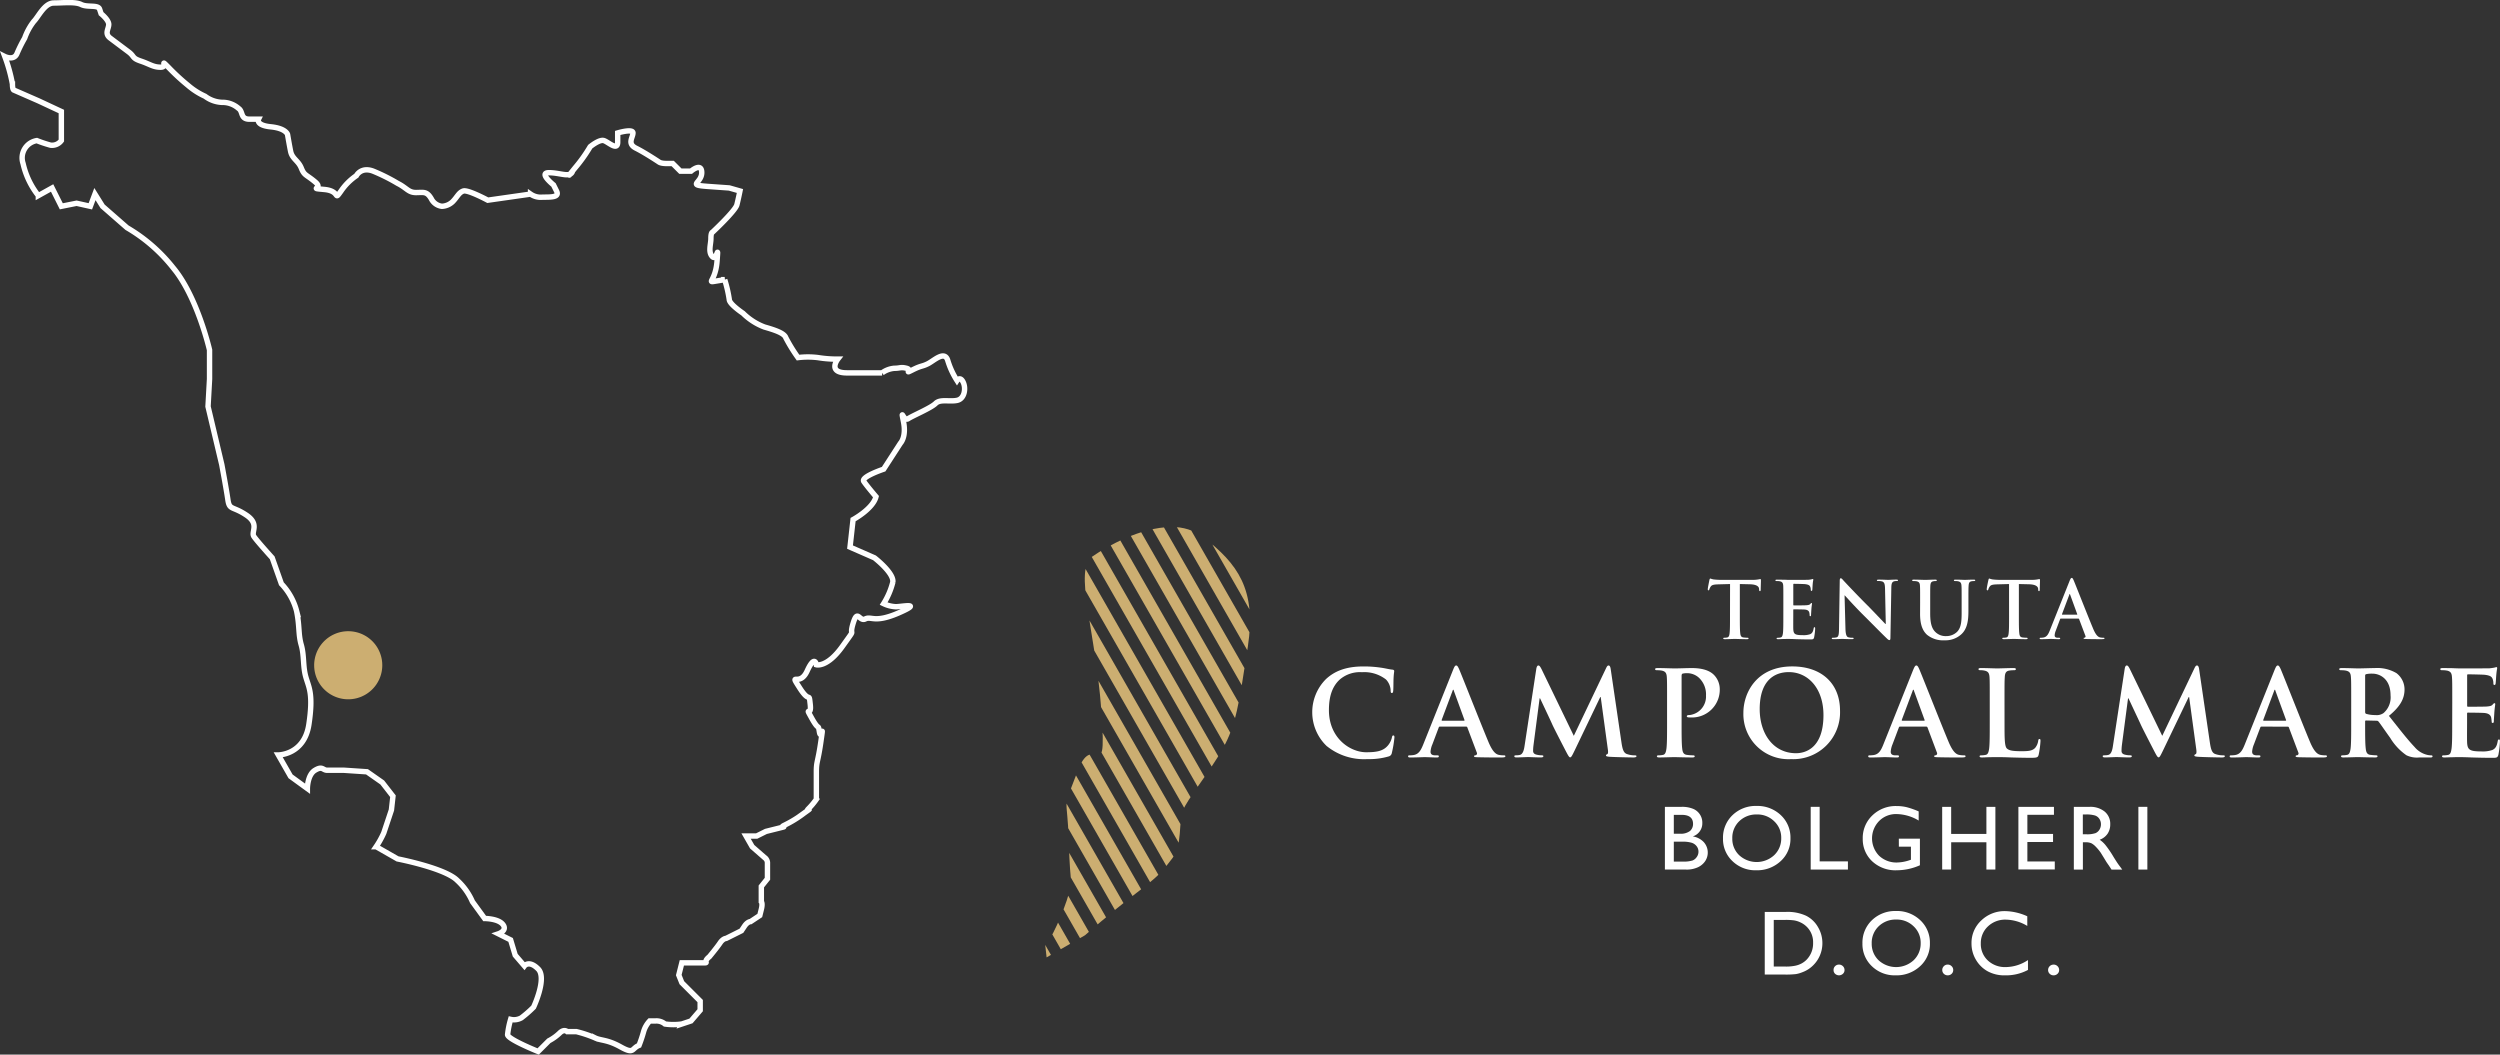 <svg xmlns="http://www.w3.org/2000/svg" xmlns:xlink="http://www.w3.org/1999/xlink" width="462.435" height="195.072" viewBox="0 0 462.435 195.072">
  <rect x="0" y="0" width="462.435" height="195.072" fill="#333333" stroke="none"/>
  <defs>
    <clipPath id="clip-path">
      <path id="Tracciato_3603" data-name="Tracciato 3603" d="M191.362,719.273c-3.556,2.468.547,13.414,1.637,28.466.635,8.679.084,8.441-1.074,8.208-.851-.172-2.03-.347-3.3,3.014-3.018,7.937-1.919,3.832-1.642,13.137s.824,6.566,0,9.578-3.561,9.309-4.38,9.309l.273,2.461,7.111-4.1s4.654-4.105,9.311-7.666,4.921-4.1,6.835-6.566,1.1-6.571,1.919-8.754,4.933-7.119,7.394-11.5,3.012-8.21,4.652-18.879-1.919-15.331-8.21-20.258a9.433,9.433,0,0,0-5.953-1.879c-5.679,0-12,3.653-14.572,5.435" transform="translate(-182.601 -713.838)" fill="none"/>
    </clipPath>
  </defs>
  <g id="Raggruppa_5315" data-name="Raggruppa 5315" transform="translate(-239.111 -420.515)">
    <g id="Raggruppa_5311" data-name="Raggruppa 5311" transform="translate(-1823 -4659)">
      <g id="Raggruppa_4592" data-name="Raggruppa 4592" transform="translate(2063 5080)">
        <path id="Tracciato_2147" data-name="Tracciato 2147" d="M-965.834,921.892v-5.371l-4.241-1.979-4.524-1.978s-.282,0-.282-1.131a30.047,30.047,0,0,0-1.413-5.089s1.7.848,2.262-.566a26.415,26.415,0,0,1,1.412-2.827,11,11,0,0,1,1.7-3.11c.848-.847,1.979-3.392,3.676-3.392s3.957-.283,5.088.282,3.109,0,3.392.848l.282.849s1.414,1.13,1.414,1.978-.848,1.7.282,2.544l3.393,2.544c1.131.848.565,1.131,2.262,1.7s2.262,1.131,3.674,1.131-.284-1.7,1.414,0a39.95,39.95,0,0,0,3.675,3.392,12.953,12.953,0,0,0,3.109,1.979,5.618,5.618,0,0,0,3.11,1.131,4.519,4.519,0,0,1,3.109,1.131c.849.565.283,1.979,1.98,1.979h1.694s-.565,1.13,2.263,1.413,3.109,1.413,3.109,1.413.283,1.7.565,3.11,1.414,1.7,1.979,3.109.848,1.131,2.544,2.545-1.413,1.13,1.7,1.412,1.7,2.262,3.112.284a10.748,10.748,0,0,1,2.825-2.827s.849-1.7,3.11-.848a33.544,33.544,0,0,1,4.523,2.261c1.7.848,1.979,1.7,3.393,1.7s1.979-.283,2.827,1.131a2.535,2.535,0,0,0,1.979,1.413,3.056,3.056,0,0,0,1.978-.848c.848-.848,1.131-1.7,1.98-1.979s4.523,1.7,4.523,1.7l7.915-1.131a3.3,3.3,0,0,0,2.261.566c1.7,0,3.11,0,2.544-1.131l-.564-1.13s-2.828-2.262-.848-2.262,3.675.848,4.241,0-1.7,1.979.564-.848a27.787,27.787,0,0,0,2.828-3.958s1.7-1.413,2.544-1.131,2.544,1.979,2.544.283v-1.7s2.826-.849,2.826,0-1.13,1.979.565,2.826,4.242,2.545,4.242,2.545.282.282,1.413.282h1.131l1.413,1.414h1.98s1.977-1.7,1.977.282-2.825,2.262,1.132,2.545l3.958.282,1.978.565s-.283,1.414-.565,2.545-4.524,5.088-4.524,5.088-.283,0-.283,1.13-.565,2.546.283,3.393,1.13-2.827.848.848-1.979,3.959-.282,3.675l1.7-.282a24.21,24.21,0,0,1,.849,3.675c0,.848,2.542,2.545,2.542,2.545a11.324,11.324,0,0,0,3.96,2.543c1.978.565,3.673,1.131,3.956,1.979a29.81,29.81,0,0,0,2.261,3.675,15.134,15.134,0,0,1,3.676,0,21.935,21.935,0,0,0,3.674.283s-1.978,2.544,1.7,2.544h6.5a4.457,4.457,0,0,1,2.261-.849c1.132,0,1.132-.281,2.262,0s-.565,1.132,1.131.284,1.7-.565,2.827-1.131,3.11-2.544,3.675-.565a14.92,14.92,0,0,0,1.7,3.675s.565-.848,1.13.283.283,3.109-1.13,3.392-3.111-.283-3.959.566-4.241,2.261-5.089,2.827-1.413-2.262-.849.565-.565,3.958-.565,3.958l-3.109,4.806s-4.24,1.413-3.675,2.262,2.26,2.827,2.26,2.827c-.564,2.262-4.24,4.241-4.24,4.241l-.565,5.088,4.521,1.979s3.675,2.827,3.392,4.523a13.884,13.884,0,0,1-1.694,3.958,5.843,5.843,0,0,0,2.261.565c1.13,0,5.089-.848.565,1.131s-5.088.566-6.219,1.13-1.414-1.979-2.262.848.848.283-1.979,4.241-4.806,3.392-4.806,3.392-.284-1.979-1.7,1.131-3.393,0-1.413,3.11,1.7.565,1.978,3.109-1.13,0,.283,2.545,1.131.848,1.414,2.544.848-2.262.282,1.7-.848,3.675-.848,5.654v5.089a12.452,12.452,0,0,1-1.413,1.7c-.848.848,1.13-.566-.848.848a21.465,21.465,0,0,1-3.675,2.262c-1.131.565,1.132,0-1.131.565l-2.262.565-1.7.849h-1.977l1.13,1.978,2.263,1.978a1.226,1.226,0,0,1,.565,1.131v2.826l-1.132,1.414v2.827s.284.283,0,1.413l-.281,1.132-1.7,1.129s-.566,0-1.131.85l-.566.847-2.827,1.414s-.565,0-1.131.848-1.978,2.545-1.978,2.545c-1.416,1.132.282,1.132-1.416,1.132h-3.673l-.567,2.259.567,1.414,3.392,3.393v1.7l-1.7,1.978s-.849.285-1.7.567a11.012,11.012,0,0,1-3.111,0,2.469,2.469,0,0,0-1.7-.567H-857a4.824,4.824,0,0,0-1.132,1.982,24.072,24.072,0,0,1-.848,2.542c-1.413.566-.848,1.7-3.393.282s-3.675-1.131-4.8-1.7a22.224,22.224,0,0,0-3.393-1.128h-1.7s-.565-.568-1.413.279a8.7,8.7,0,0,1-1.979,1.413l-1.98,1.979s-5.654-2.261-5.654-3.109a15.946,15.946,0,0,1,.566-2.828,2.777,2.777,0,0,0,1.979-.281,21.273,21.273,0,0,0,2.261-1.979s2.544-5.372.848-7.069-2.544-.564-2.544-.564l-1.7-1.98-.848-2.826-2.261-1.131s1.7-.564.848-1.7-3.392-1.131-3.392-1.131l-2.261-3.11a11.632,11.632,0,0,0-2.828-3.957c-2.261-2.262-11.025-3.958-11.025-3.958l-3.957-2.261a16.3,16.3,0,0,0,1.413-2.545c.283-.848,1.414-4.24,1.414-4.24l.282-2.544-1.978-2.544-2.826-1.979-4.242-.283h-3.109c-.848,0-.848-.849-2.262,0s-1.413,3.392-1.413,3.392l-3.11-2.262-2.262-3.957s4.808,0,5.655-5.655,0-6.784-.566-8.763-.281-3.958-.848-5.937-.282-3.392-.848-6.219a11.45,11.45,0,0,0-2.826-5.089l-1.7-4.806s-2.826-3.109-3.392-3.958,1.13-2.262-1.415-3.958-3.108-.849-3.391-2.827-1.13-6.5-1.13-6.5l-2.544-10.742.282-5.088v-5.372s-2.262-9.895-6.785-15.266a30.381,30.381,0,0,0-8.481-7.351l-4.524-3.957-1.412-2.262-.849,2.262-2.544-.566-2.826.566-1.7-3.393-2.544,1.414a14.8,14.8,0,0,1-2.828-5.937,3.241,3.241,0,0,1,2.544-4.24,23.918,23.918,0,0,0,2.544.849A2.125,2.125,0,0,0-965.834,921.892Z" transform="translate(976.294 -896.379)" fill="none" stroke="#fff" stroke-width="1"/>
        <path id="Tracciato_2148" data-name="Tracciato 2148" d="M-833.89,1166.408a6.3,6.3,0,0,1-6.3,6.3,6.3,6.3,0,0,1-6.3-6.3,6.3,6.3,0,0,1,6.3-6.293,6.288,6.288,0,0,1,6.3,6.293" transform="translate(903.713 -1043.841)" fill="#ccae71"/>
      </g>
    </g>
    <g id="Raggruppa_5314" data-name="Raggruppa 5314">
      <g id="Raggruppa_5313" data-name="Raggruppa 5313" transform="translate(-861 -1297.177)">
        <g id="Raggruppa_5136" data-name="Raggruppa 5136" transform="translate(1342.843 1824.588)">
          <g id="Raggruppa_5134" data-name="Raggruppa 5134" transform="translate(73.158)">
            <path id="Tracciato_3655" data-name="Tracciato 3655" d="M214.7,692.425l-2.172.058c-.844.028-1.2.1-1.414.423a1.847,1.847,0,0,0-.246.507c-.035.118-.077.174-.16.174-.1,0-.128-.067-.128-.23,0-.233.279-1.558.3-1.679.047-.186.093-.274.184-.274a3.1,3.1,0,0,0,.623.172,14.407,14.407,0,0,0,1.458.079H218.9a6.326,6.326,0,0,0,1-.079c.219-.04.337-.07.391-.07.107,0,.119.091.119.307,0,.3-.042,1.312-.042,1.691-.016.142-.04.23-.13.23-.119,0-.149-.072-.16-.291l-.016-.158c-.026-.379-.421-.788-1.716-.816l-1.837-.044v5.968c0,1.344,0,2.493.074,3.119.042.407.133.73.57.791a6.6,6.6,0,0,0,.74.056c.163,0,.23.042.23.116,0,.1-.114.149-.272.149-.965,0-1.877-.047-2.286-.047-.337,0-1.256.047-1.837.047-.191,0-.288-.047-.288-.149,0-.074.051-.116.228-.116a2.622,2.622,0,0,0,.523-.056c.293-.06.384-.384.426-.8.074-.612.074-1.761.074-3.1Z" transform="translate(-210.575 -691.288)" fill="#fff"/>
            <path id="Tracciato_3656" data-name="Tracciato 3656" d="M217.424,695.782c0-2.214,0-2.623-.021-3.086-.035-.493-.154-.728-.633-.833a3.146,3.146,0,0,0-.567-.042c-.156,0-.247-.03-.247-.133s.1-.13.316-.13c.4,0,.819.016,1.186.016s.714.03.909.03c.474,0,3.37,0,3.642-.016s.509-.06.63-.088a1.369,1.369,0,0,1,.233-.058c.074,0,.091.058.091.133,0,.1-.072.277-.121.944-.014.146-.042.791-.065.965-.016.067-.049.158-.151.158s-.128-.074-.128-.2a1.647,1.647,0,0,0-.088-.528c-.107-.26-.247-.437-.979-.523-.247-.03-1.775-.058-2.061-.058-.079,0-.107.047-.107.144v3.689c0,.1.014.161.107.161.316,0,1.986,0,2.316-.033.358-.026.574-.07.707-.216.1-.119.16-.191.233-.191s.1.03.1.116-.06.323-.119,1.063c-.012.293-.056.877-.056.981s0,.272-.135.272a.114.114,0,0,1-.128-.13,2.7,2.7,0,0,0-.058-.523c-.07-.293-.274-.514-.812-.572-.281-.028-1.721-.042-2.072-.042-.072,0-.086.058-.086.146v1.149c0,.5-.012,1.835,0,2.258.028,1.007.258,1.223,1.749,1.223a3.7,3.7,0,0,0,1.37-.175c.379-.172.547-.479.651-1.079.035-.16.06-.216.165-.216s.114.116.114.26a10.519,10.519,0,0,1-.193,1.619c-.1.379-.228.379-.786.379-1.091,0-1.891-.028-2.516-.042-.63-.033-1.084-.044-1.519-.044-.153,0-.477,0-.833.012-.33,0-.707.033-1,.033-.193,0-.288-.044-.288-.147,0-.074.053-.116.228-.116a2.365,2.365,0,0,0,.523-.058c.291-.06.363-.381.426-.8.07-.612.07-1.758.07-3.1Z" transform="translate(-203.441 -691.237)" fill="#fff"/>
            <path id="Tracciato_3657" data-name="Tracciato 3657" d="M222.965,700.667c.026,1.135.214,1.519.5,1.616a2.342,2.342,0,0,0,.765.1c.16,0,.251.026.251.116,0,.114-.142.144-.344.144-.944,0-1.528-.042-1.8-.042-.133,0-.819.042-1.577.042-.188,0-.323-.014-.323-.144,0-.091.088-.116.235-.116a2.563,2.563,0,0,0,.654-.074c.381-.119.444-.54.451-1.807l.13-8.621c0-.3.044-.5.191-.5.165,0,.3.191.54.456.174.191,2.389,2.563,4.514,4.675.988.993,2.956,3.089,3.2,3.321h.074l-.14-6.54c-.021-.888-.146-1.163-.5-1.312a2.369,2.369,0,0,0-.774-.088c-.167,0-.23-.042-.23-.13,0-.116.16-.13.374-.13.765,0,1.463.047,1.763.047.16,0,.723-.047,1.433-.047.188,0,.333.014.333.13,0,.088-.088.13-.26.13a1.579,1.579,0,0,0-.44.044c-.409.116-.528.423-.537,1.239l-.163,9.191c0,.321-.051.451-.188.451-.158,0-.335-.16-.493-.319-.921-.875-2.782-2.782-4.3-4.286-1.586-1.57-3.212-3.393-3.47-3.668H222.8Z" transform="translate(-197.494 -691.313)" fill="#fff"/>
            <path id="Tracciato_3658" data-name="Tracciato 3658" d="M228.3,695.715c0-2.214,0-2.623-.028-3.086-.026-.493-.147-.728-.628-.833a3.155,3.155,0,0,0-.572-.042c-.153,0-.24-.03-.24-.133s.1-.13.316-.13c.772,0,1.691.047,2.128.047.351,0,1.272-.047,1.793-.047.219,0,.316.03.316.13s-.084.133-.23.133a2.143,2.143,0,0,0-.414.042c-.4.077-.519.321-.551.833-.026.463-.026.872-.026,3.086v2.04c0,2.114.423,3,1.137,3.582a2.681,2.681,0,0,0,1.819.6,2.853,2.853,0,0,0,2.014-.786c.8-.8.847-2.112.847-3.612v-1.823c0-2.214,0-2.623-.03-3.086-.03-.493-.151-.728-.628-.833a2.944,2.944,0,0,0-.521-.042c-.16,0-.251-.03-.251-.133s.1-.13.307-.13c.74,0,1.661.047,1.674.047.174,0,1.091-.047,1.663-.047.2,0,.3.03.3.13s-.088.133-.267.133a2.285,2.285,0,0,0-.419.042c-.4.077-.507.321-.54.833-.035.463-.035.872-.035,3.086v1.561c0,1.614-.154,3.335-1.379,4.384a4.348,4.348,0,0,1-3.023,1.054,4.707,4.707,0,0,1-3.24-1.009c-.742-.67-1.3-1.747-1.3-3.861Z" transform="translate(-189.018 -691.171)" fill="#fff"/>
            <path id="Tracciato_3659" data-name="Tracciato 3659" d="M236.892,692.425l-2.17.058c-.854.028-1.2.1-1.414.423a1.507,1.507,0,0,0-.246.507c-.03.118-.072.174-.165.174s-.135-.067-.135-.23c0-.233.279-1.558.314-1.679.042-.186.084-.274.174-.274a3.171,3.171,0,0,0,.619.172,14.576,14.576,0,0,0,1.463.079H241.1a6.214,6.214,0,0,0,1-.079c.216-.04.337-.07.4-.07.1,0,.116.091.116.307,0,.3-.042,1.312-.042,1.691-.014.142-.047.23-.133.23-.121,0-.144-.072-.16-.291l-.009-.158c-.035-.379-.421-.788-1.721-.816l-1.842-.044v5.968c0,1.344,0,2.493.077,3.119.042.407.128.73.572.791a6.913,6.913,0,0,0,.737.056c.163,0,.24.042.24.116,0,.1-.119.149-.279.149-.963,0-1.884-.047-2.293-.047-.33,0-1.249.047-1.835.047-.181,0-.293-.047-.293-.149,0-.074.07-.116.24-.116a2.674,2.674,0,0,0,.528-.056c.291-.06.374-.384.419-.8.074-.612.074-1.761.074-3.1Z" transform="translate(-181.161 -691.288)" fill="#fff"/>
            <path id="Tracciato_3660" data-name="Tracciato 3660" d="M240.883,698.885c-.072,0-.1.03-.133.119l-.786,2.084a2.72,2.72,0,0,0-.216.884c0,.263.128.456.579.456h.216c.177,0,.226.026.226.114,0,.116-.091.149-.244.149-.477,0-1.1-.047-1.554-.047-.158,0-.961.047-1.714.047-.191,0-.284-.033-.284-.149,0-.089.065-.114.181-.114a3.835,3.835,0,0,0,.447-.032c.674-.089.951-.582,1.244-1.307l3.651-9.15c.172-.423.265-.584.409-.584s.216.135.367.465c.344.8,2.675,6.747,3.607,8.958.553,1.312.981,1.516,1.281,1.589a3.219,3.219,0,0,0,.614.06c.121,0,.191.014.191.114,0,.116-.137.149-.675.149-.521,0-1.579,0-2.756-.033-.253-.014-.433-.014-.433-.116s.06-.114.207-.13a.24.24,0,0,0,.133-.332l-1.17-3.093a.14.14,0,0,0-.14-.1Zm2.97-.726c.074,0,.086-.044.074-.086l-1.309-3.6c-.016-.06-.033-.133-.077-.133s-.072.072-.084.133l-1.349,3.581c-.009.06,0,.1.072.1Z" transform="translate(-175.579 -691.354)" fill="#fff"/>
          </g>
          <g id="Raggruppa_5135" data-name="Raggruppa 5135" transform="translate(0 16.203)">
            <path id="Tracciato_3661" data-name="Tracciato 3661" d="M181.828,713.16a8.663,8.663,0,0,1-.153-12.44c1.577-1.449,3.654-2.323,6.914-2.323a21.462,21.462,0,0,1,3.168.219c.835.107,1.533.309,2.191.372.24.021.328.133.328.263,0,.179-.067.437-.109,1.2-.042.721-.021,1.928-.065,2.363-.023.326-.07.5-.267.5-.172,0-.214-.177-.214-.482a3.146,3.146,0,0,0-.854-2.014,6.532,6.532,0,0,0-4.44-1.354,5.726,5.726,0,0,0-4.116,1.354c-1.593,1.467-2.007,3.544-2.007,5.668,0,5.2,3.954,7.784,6.891,7.784,1.944,0,3.128-.216,4-1.226a3.56,3.56,0,0,0,.744-1.442c.07-.349.114-.437.291-.437.151,0,.193.151.193.328a20.208,20.208,0,0,1-.484,2.91.774.774,0,0,1-.568.635,12.751,12.751,0,0,1-3.937.5,10.95,10.95,0,0,1-7.5-2.384" transform="translate(-179.119 -698.222)" fill="#fff"/>
            <path id="Tracciato_3662" data-name="Tracciato 3662" d="M192.605,709.629c-.107,0-.156.047-.2.174l-1.177,3.123a4.129,4.129,0,0,0-.335,1.34c0,.393.2.674.884.674h.321c.258,0,.33.046.33.177,0,.174-.128.219-.372.219-.7,0-1.64-.063-2.319-.063-.237,0-1.444.063-2.584.063-.279,0-.412-.044-.412-.219,0-.13.093-.177.263-.177a5.2,5.2,0,0,0,.677-.044c1.007-.128,1.421-.872,1.863-1.97l5.491-13.729c.256-.635.384-.877.6-.877.2,0,.33.2.554.7.519,1.2,4.023,10.126,5.421,13.452.828,1.968,1.458,2.277,1.921,2.384a4.644,4.644,0,0,0,.921.084c.174,0,.286.028.286.177,0,.174-.193.219-1,.219-.791,0-2.391,0-4.135-.044-.4-.019-.661-.019-.661-.174,0-.13.091-.177.309-.193a.354.354,0,0,0,.2-.5L197.7,709.78a.208.208,0,0,0-.219-.151Zm4.461-1.093c.107,0,.13-.063.107-.133l-1.968-5.4c-.019-.088-.042-.2-.1-.2s-.114.107-.135.2l-2.016,5.382c-.021.088,0,.151.093.151Z" transform="translate(-169.013 -698.321)" fill="#fff"/>
            <path id="Tracciato_3663" data-name="Tracciato 3663" d="M199.261,698.891c.072-.37.2-.57.37-.57s.307.112.593.679l5.965,12.333,5.956-12.487c.17-.351.279-.526.479-.526s.328.216.393.679L215,712.52c.2,1.375.423,2.009,1.074,2.2a4.249,4.249,0,0,0,1.356.221c.2,0,.356.023.356.154,0,.174-.263.237-.572.237-.547,0-3.57-.063-4.437-.128-.507-.047-.635-.109-.635-.24,0-.109.086-.179.237-.244.133-.039.2-.326.1-.94l-1.309-9.622h-.086l-4.761,9.931c-.5,1.026-.616,1.223-.812,1.223s-.421-.437-.77-1.1c-.521-1-2.251-4.351-2.519-4.958-.193-.463-1.5-3.221-2.27-4.856h-.086l-1.135,8.7a8.073,8.073,0,0,0-.07,1.03c0,.414.286.612.663.693a3.852,3.852,0,0,0,.914.112c.174,0,.326.044.326.154,0,.2-.2.237-.521.237-.926,0-1.9-.063-2.3-.063s-1.461.063-2.168.063c-.214,0-.391-.039-.391-.237,0-.109.13-.154.356-.154a2.8,2.8,0,0,0,.649-.065c.612-.128.791-.984.9-1.728Z" transform="translate(-157.809 -698.321)" fill="#fff"/>
            <path id="Tracciato_3664" data-name="Tracciato 3664" d="M208.6,704.867c0-3.321,0-3.933-.044-4.633-.042-.742-.221-1.093-.94-1.247a4.489,4.489,0,0,0-.858-.065c-.235,0-.37-.044-.37-.2s.158-.2.479-.2c1.165,0,2.537.063,3.151.063.9,0,2.17-.063,3.17-.063,2.733,0,3.721.916,4.065,1.244a3.778,3.778,0,0,1,1.093,2.6,5.137,5.137,0,0,1-5.372,5.291,3.822,3.822,0,0,1-.463-.019c-.109-.026-.258-.044-.258-.2s.149-.24.609-.24A3.443,3.443,0,0,0,215.8,703.6a4.218,4.218,0,0,0-1.3-3.282,3.238,3.238,0,0,0-2.184-.851,3.191,3.191,0,0,0-.851.086c-.114.044-.179.177-.179.416v8.749c0,2.009,0,3.74.112,4.679.067.612.2,1.093.856,1.181a9.5,9.5,0,0,0,1.116.084c.235,0,.344.067.344.174,0,.158-.172.219-.414.219-1.444,0-2.819-.06-3.391-.06-.5,0-1.877.06-2.754.06-.288,0-.437-.06-.437-.219,0-.107.084-.174.353-.174a3.728,3.728,0,0,0,.784-.084c.435-.088.549-.57.635-1.2.109-.917.109-2.647.109-4.656Z" transform="translate(-142.967 -698.045)" fill="#fff"/>
            <path id="Tracciato_3665" data-name="Tracciato 3665" d="M213.409,706.97c0-3.737,2.472-8.575,9.038-8.575,5.442,0,8.838,3.177,8.838,8.182a8.652,8.652,0,0,1-9.056,8.966,8.333,8.333,0,0,1-8.819-8.573m14.81.414c0-4.9-2.823-7.938-6.407-7.938-2.514,0-5.386,1.4-5.386,6.845,0,4.551,2.516,8.159,6.719,8.159,1.533,0,5.075-.742,5.075-7.065" transform="translate(-133.66 -698.223)" fill="#fff"/>
            <path id="Tracciato_3666" data-name="Tracciato 3666" d="M229.2,709.629c-.114,0-.156.047-.2.174l-1.179,3.123a4.432,4.432,0,0,0-.323,1.34c0,.393.2.674.87.674h.333c.263,0,.323.046.323.177,0,.174-.128.219-.37.219-.7,0-1.637-.063-2.316-.063-.242,0-1.44.063-2.582.063-.291,0-.419-.044-.419-.219,0-.13.088-.177.26-.177a5.1,5.1,0,0,0,.679-.044c1.007-.128,1.428-.872,1.863-1.97l5.486-13.729c.267-.635.393-.877.612-.877.2,0,.33.2.551.7.521,1.2,4.026,10.126,5.424,13.452.833,1.968,1.468,2.277,1.921,2.384a4.674,4.674,0,0,0,.921.084c.17,0,.286.028.286.177,0,.174-.2.219-1.009.219-.781,0-2.386,0-4.133-.044-.388-.019-.663-.019-.663-.174,0-.13.093-.177.316-.193a.36.36,0,0,0,.193-.5L234.3,709.78a.221.221,0,0,0-.216-.151Zm4.456-1.093c.112,0,.14-.063.112-.133L231.8,703c-.028-.088-.047-.2-.109-.2s-.109.107-.133.2l-2.012,5.382c-.021.088,0,.151.091.151Z" transform="translate(-120.496 -698.321)" fill="#fff"/>
            <path id="Tracciato_3667" data-name="Tracciato 3667" d="M236.922,708.719c0,2.8,0,4.312.458,4.7.381.328.944.481,2.647.481,1.163,0,2.009-.021,2.558-.614a2.62,2.62,0,0,0,.567-1.309c.028-.2.065-.33.244-.33.154,0,.177.109.177.375a16.859,16.859,0,0,1-.333,2.514c-.128.477-.233.586-1.377.586-1.575,0-2.707-.042-3.7-.065-.979-.044-1.765-.063-2.663-.063-.24,0-.726,0-1.249.019-.507,0-1.068.044-1.509.044-.286,0-.433-.063-.433-.216,0-.109.081-.177.346-.177a3.732,3.732,0,0,0,.786-.086c.44-.086.551-.57.64-1.2.107-.917.107-2.644.107-4.659v-3.854c0-3.319,0-3.933-.042-4.633-.047-.742-.221-1.093-.947-1.242a3.011,3.011,0,0,0-.723-.068c-.235,0-.37-.044-.37-.2s.154-.2.484-.2c1.028,0,2.4.065,2.993.065.528,0,2.123-.065,2.979-.065.307,0,.456.044.456.2s-.128.2-.393.2a5.39,5.39,0,0,0-.849.068c-.593.107-.777.479-.809,1.242-.049.7-.049,1.314-.049,4.633Z" transform="translate(-108.868 -698.047)" fill="#fff"/>
            <path id="Tracciato_3668" data-name="Tracciato 3668" d="M246.061,698.891c.065-.37.193-.57.37-.57s.307.112.588.679L253,711.333l5.945-12.487c.174-.351.286-.526.481-.526s.333.216.393.679L261.8,712.52c.2,1.375.416,2.009,1.07,2.2a4.264,4.264,0,0,0,1.361.221c.2,0,.349.023.349.154,0,.174-.258.237-.57.237-.549,0-3.565-.063-4.44-.128-.5-.047-.633-.109-.633-.24,0-.109.084-.179.24-.244.135-.039.2-.326.109-.94l-1.312-9.622h-.086l-4.768,9.931c-.5,1.026-.612,1.223-.807,1.223s-.419-.437-.767-1.1c-.519-1-2.249-4.351-2.519-4.958-.2-.463-1.509-3.221-2.272-4.856h-.084l-1.142,8.7a9.508,9.508,0,0,0-.063,1.03c0,.414.279.612.656.693a3.914,3.914,0,0,0,.912.112c.184,0,.335.044.335.154,0,.2-.2.237-.528.237-.916,0-1.9-.063-2.293-.063-.414,0-1.465.063-2.165.063-.221,0-.4-.039-.4-.237,0-.109.135-.154.356-.154a2.84,2.84,0,0,0,.654-.065c.609-.128.786-.984.893-1.728Z" transform="translate(-95.771 -698.321)" fill="#fff"/>
            <path id="Tracciato_3669" data-name="Tracciato 3669" d="M257.947,709.629c-.109,0-.149.047-.2.174l-1.181,3.123a4.182,4.182,0,0,0-.326,1.34c0,.393.2.674.872.674h.326c.265,0,.333.046.333.177,0,.174-.135.219-.372.219-.7,0-1.644-.063-2.316-.063-.247,0-1.454.063-2.589.063-.279,0-.412-.044-.412-.219,0-.13.093-.177.26-.177a5.119,5.119,0,0,0,.677-.044c1.009-.128,1.423-.872,1.861-1.97l5.491-13.729c.263-.635.393-.877.614-.877.193,0,.321.2.551.7.516,1.2,4.019,10.126,5.414,13.452.833,1.968,1.467,2.277,1.926,2.384a4.666,4.666,0,0,0,.923.084c.174,0,.279.028.279.177,0,.174-.191.219-1.007.219-.784,0-2.377,0-4.13-.044-.393-.019-.653-.019-.653-.174,0-.13.084-.177.3-.193a.359.359,0,0,0,.2-.5l-1.749-4.642a.217.217,0,0,0-.221-.151Zm4.463-1.093c.107,0,.13-.063.107-.133l-1.968-5.4c-.023-.088-.047-.2-.107-.2s-.112.107-.128.2l-2.016,5.382c-.021.088,0,.151.093.151Z" transform="translate(-82.386 -698.321)" fill="#fff"/>
            <path id="Tracciato_3670" data-name="Tracciato 3670" d="M263.012,704.867c0-3.319,0-3.933-.049-4.633-.042-.744-.219-1.093-.942-1.244a4.293,4.293,0,0,0-.847-.068c-.244,0-.374-.042-.374-.2s.153-.2.481-.2c1.163,0,2.537.063,3,.063.744,0,2.409-.063,3.079-.063a6.967,6.967,0,0,1,4.026.94,3.783,3.783,0,0,1,1.491,3c0,1.619-.686,3.1-2.889,4.9,1.949,2.451,3.451,4.4,4.742,5.751a4.357,4.357,0,0,0,2.451,1.489,3.238,3.238,0,0,0,.609.063c.181,0,.267.067.267.177,0,.174-.156.219-.414.219h-2.079a4.489,4.489,0,0,1-2.34-.412,10.547,10.547,0,0,1-3-3.216c-.872-1.2-1.879-2.691-2.163-3.021a.467.467,0,0,0-.4-.151l-1.9-.044c-.107,0-.172.044-.172.177v.3c0,2.033,0,3.763.109,4.68.063.633.2,1.116.849,1.2.333.04.809.084,1.077.084.175,0,.258.067.258.177,0,.156-.154.219-.43.219-1.272,0-2.9-.063-3.219-.063-.416,0-1.791.063-2.665.063-.288,0-.437-.063-.437-.219,0-.109.084-.177.351-.177a3.819,3.819,0,0,0,.781-.084c.437-.088.551-.572.64-1.2.107-.917.107-2.647.107-4.659Zm2.579,1.733c0,.239.047.325.2.391a5.675,5.675,0,0,0,1.665.219,2.177,2.177,0,0,0,1.544-.37,3.845,3.845,0,0,0,1.291-3.279c0-3.11-2.051-4.007-3.342-4.007a4.734,4.734,0,0,0-1.158.093c-.151.042-.2.128-.2.3Z" transform="translate(-70.833 -698.045)" fill="#fff"/>
            <path id="Tracciato_3671" data-name="Tracciato 3671" d="M271.051,704.966c0-3.321,0-3.933-.051-4.633-.042-.742-.216-1.093-.937-1.247a4.473,4.473,0,0,0-.856-.065c-.242,0-.37-.044-.37-.2s.149-.2.481-.2c.588,0,1.226.019,1.772.019.567.026,1.072.044,1.379.044.7,0,5.052,0,5.468-.019a9.273,9.273,0,0,0,.937-.132,2.111,2.111,0,0,1,.353-.086c.112,0,.133.086.133.193a13.325,13.325,0,0,0-.179,1.423c-.023.219-.065,1.184-.114,1.444-.021.109-.065.242-.212.242s-.2-.112-.2-.309a2.315,2.315,0,0,0-.13-.788c-.158-.393-.374-.656-1.47-.786-.368-.042-2.665-.088-3.1-.088-.112,0-.151.07-.151.219v5.533c0,.156.021.242.151.242.481,0,3,0,3.5-.04.523-.047.851-.109,1.042-.333.161-.174.247-.281.358-.281.086,0,.147.042.147.174s-.084.479-.17,1.6c-.021.435-.088,1.312-.088,1.465,0,.177,0,.416-.2.416-.158,0-.2-.086-.2-.2a7.316,7.316,0,0,0-.093-.793c-.107-.432-.414-.763-1.226-.849-.409-.044-2.577-.067-3.107-.067-.1,0-.126.091-.126.221v1.728c0,.742-.023,2.751,0,3.389.04,1.509.391,1.837,2.623,1.837a5.47,5.47,0,0,0,2.054-.265c.567-.258.835-.719.986-1.616.047-.242.088-.328.244-.328.172,0,.172.177.172.4a16.856,16.856,0,0,1-.284,2.426c-.154.567-.351.567-1.181.567-1.642,0-2.837-.042-3.791-.067-.928-.042-1.609-.06-2.265-.06-.242,0-.721,0-1.247.019-.5,0-1.072.042-1.516.042-.279,0-.428-.06-.428-.219,0-.107.086-.174.346-.174a3.691,3.691,0,0,0,.784-.084c.442-.088.547-.57.637-1.2.114-.917.114-2.647.114-4.656Z" transform="translate(-60.179 -698.145)" fill="#fff"/>
          </g>
        </g>
        <path id="Tracciato_3786" data-name="Tracciato 3786" d="M211.1,721.166h-3.93v-11.6H210.2a5.306,5.306,0,0,1,2.247.388,2.759,2.759,0,0,1,1.644,2.626,2.523,2.523,0,0,1-1.763,2.451,3.575,3.575,0,0,1,2.023,1.047,2.889,2.889,0,0,1,.286,3.509,3.325,3.325,0,0,1-1.337,1.142,4.965,4.965,0,0,1-2.207.44m-.84-10.126h-1.433v3.491h1.107a2.808,2.808,0,0,0,1.888-.507,1.7,1.7,0,0,0,.56-1.314q0-1.668-2.123-1.67m.121,4.968h-1.554v3.677h1.635a5.462,5.462,0,0,0,1.851-.209,1.767,1.767,0,0,0,.775-.661,1.67,1.67,0,0,0,.3-.961,1.616,1.616,0,0,0-.312-.972,1.864,1.864,0,0,0-.888-.66,5.5,5.5,0,0,0-1.807-.214" transform="translate(1200.904 1157.373)" fill="#fff"/>
        <path id="Tracciato_3787" data-name="Tracciato 3787" d="M218,709.492a6.251,6.251,0,0,1,4.479,1.7,5.643,5.643,0,0,1,1.784,4.265,5.528,5.528,0,0,1-1.809,4.244,6.375,6.375,0,0,1-4.547,1.689,6.021,6.021,0,0,1-4.37-1.689,5.556,5.556,0,0,1-1.751-4.209,5.725,5.725,0,0,1,1.761-4.3,6.133,6.133,0,0,1,4.454-1.7m.063,1.577a4.5,4.5,0,0,0-3.272,1.247,4.236,4.236,0,0,0-1.286,3.179,4.154,4.154,0,0,0,1.288,3.121,4.77,4.77,0,0,0,6.461-.023,4.226,4.226,0,0,0,1.3-3.165,4.117,4.117,0,0,0-1.3-3.1,4.4,4.4,0,0,0-3.191-1.261" transform="translate(1207.036 1157.279)" fill="#fff"/>
        <path id="Tracciato_3788" data-name="Tracciato 3788" d="M218.763,709.563h1.656v10.089h5.228v1.514h-6.884Z" transform="translate(1216.281 1157.373)" fill="#fff"/>
        <path id="Tracciato_3789" data-name="Tracciato 3789" d="M229.581,715.535h3.9v4.917a10.636,10.636,0,0,1-4.254.928,6.305,6.305,0,0,1-4.6-1.684,5.566,5.566,0,0,1-1.721-4.144,5.747,5.747,0,0,1,1.786-4.326,6.166,6.166,0,0,1,4.472-1.726,7.97,7.97,0,0,1,1.858.207,15.147,15.147,0,0,1,2.23.784v1.693a8.144,8.144,0,0,0-4.119-1.2,4.373,4.373,0,0,0-3.207,1.293,4.6,4.6,0,0,0,0,6.41,4.651,4.651,0,0,0,3.354,1.254,7.814,7.814,0,0,0,2.386-.458l.154-.049v-2.417h-2.233Z" transform="translate(1221.764 1157.29)" fill="#fff"/>
        <path id="Tracciato_3790" data-name="Tracciato 3790" d="M237.4,709.563h1.663v11.6H237.4v-5.049h-6.514v5.049H229.22v-11.6h1.663v5.017H237.4Z" transform="translate(1230.143 1157.373)" fill="#fff"/>
        <path id="Tracciato_3791" data-name="Tracciato 3791" d="M235.282,709.563h6.577v1.477h-4.917v3.54h4.749v1.484h-4.749v3.607h5.07v1.475h-6.731Z" transform="translate(1238.18 1157.373)" fill="#fff"/>
        <path id="Tracciato_3792" data-name="Tracciato 3792" d="M239.691,721.166v-11.6h2.9a4.194,4.194,0,0,1,2.8.872,2.926,2.926,0,0,1,1.033,2.363,3.046,3.046,0,0,1-.5,1.749,3,3,0,0,1-1.454,1.1,5,5,0,0,1,1.086,1,19.174,19.174,0,0,1,1.493,2.2c.409.658.73,1.154.977,1.489l.616.83h-1.982l-.5-.765a1.636,1.636,0,0,0-.1-.142l-.319-.46-.512-.844-.561-.907a8.824,8.824,0,0,0-.944-1.135,3.264,3.264,0,0,0-.777-.609,2.558,2.558,0,0,0-1.156-.186h-.426v5.049Zm2.163-10.191h-.5v3.663h.628a4.74,4.74,0,0,0,1.73-.216,1.607,1.607,0,0,0,.726-.654,1.867,1.867,0,0,0,.267-.993,1.786,1.786,0,0,0-.293-.988,1.555,1.555,0,0,0-.821-.628,5.716,5.716,0,0,0-1.74-.184" transform="translate(1244.026 1157.373)" fill="#fff"/>
        <rect id="Rettangolo_1684" data-name="Rettangolo 1684" width="1.661" height="11.603" transform="translate(1495.656 1866.936)" fill="#fff"/>
        <path id="Tracciato_3793" data-name="Tracciato 3793" d="M215.108,729.5V717.92h3.91a8.186,8.186,0,0,1,3.747.712,5.251,5.251,0,0,1,2.186,2.084,5.736,5.736,0,0,1,.819,3.007,5.706,5.706,0,0,1-1.728,4.1,5.49,5.49,0,0,1-1.97,1.251,5.623,5.623,0,0,1-1.2.347,16.489,16.489,0,0,1-2.088.086ZM218.85,719.4h-2.075v8.628H218.9a8.51,8.51,0,0,0,1.93-.172,4.252,4.252,0,0,0,1.149-.433,3.949,3.949,0,0,0,.849-.644,4.3,4.3,0,0,0,1.223-3.142,3.982,3.982,0,0,0-1.256-3.049,4.084,4.084,0,0,0-1.07-.721,4.361,4.361,0,0,0-1.147-.374,10.892,10.892,0,0,0-1.728-.093" transform="translate(1211.435 1168.453)" fill="#fff"/>
        <path id="Tracciato_3794" data-name="Tracciato 3794" d="M221.582,722.11a1,1,0,0,1,.726.293.963.963,0,0,1,.3.712.9.9,0,0,1-.3.7,1.064,1.064,0,0,1-1.442,0,.919.919,0,0,1-.284-.7.953.953,0,0,1,.284-.712.979.979,0,0,1,.716-.293" transform="translate(1218.691 1174.006)" fill="#fff"/>
        <path id="Tracciato_3795" data-name="Tracciato 3795" d="M229.09,717.847a6.244,6.244,0,0,1,4.479,1.7,5.642,5.642,0,0,1,1.786,4.265,5.519,5.519,0,0,1-1.807,4.244A6.369,6.369,0,0,1,229,729.748a6.026,6.026,0,0,1-4.377-1.686,5.608,5.608,0,0,1-1.747-4.212,5.733,5.733,0,0,1,1.756-4.3,6.153,6.153,0,0,1,4.454-1.7m.07,1.579a4.509,4.509,0,0,0-3.279,1.246,4.233,4.233,0,0,0-1.286,3.177,4.178,4.178,0,0,0,1.291,3.123,4.788,4.788,0,0,0,6.466-.023,4.257,4.257,0,0,0,1.3-3.165,4.138,4.138,0,0,0-1.3-3.1,4.425,4.425,0,0,0-3.191-1.258" transform="translate(1221.738 1168.356)" fill="#fff"/>
        <path id="Tracciato_3796" data-name="Tracciato 3796" d="M230.231,722.11a.987.987,0,0,1,.723.293.948.948,0,0,1,.3.712.933.933,0,0,1-.291.7,1.011,1.011,0,0,1-.73.282.979.979,0,0,1-.712-.282.944.944,0,0,1-.293-.7.979.979,0,0,1,.293-.712.961.961,0,0,1,.712-.293" transform="translate(1230.152 1174.006)" fill="#fff"/>
        <path id="Tracciato_3797" data-name="Tracciato 3797" d="M242,726.911v1.83a8.67,8.67,0,0,1-4.226,1,6.448,6.448,0,0,1-3.286-.781,5.763,5.763,0,0,1-2.144-2.149,5.84,5.84,0,0,1-.791-2.968,5.65,5.65,0,0,1,1.807-4.256,6.193,6.193,0,0,1,4.456-1.728,10.422,10.422,0,0,1,4.054.954v1.786a7.985,7.985,0,0,0-3.97-1.165,4.626,4.626,0,0,0-3.316,1.26,4.2,4.2,0,0,0-1.309,3.149,4.141,4.141,0,0,0,1.293,3.142,4.623,4.623,0,0,0,3.309,1.226,7.516,7.516,0,0,0,4.124-1.3" transform="translate(1233.235 1168.366)" fill="#fff"/>
        <path id="Tracciato_3798" data-name="Tracciato 3798" d="M238.661,722.11a1,1,0,0,1,.719.293.952.952,0,0,1,.3.712.912.912,0,0,1-.3.7,1.015,1.015,0,0,1-.726.282.986.986,0,0,1-.716-.282.937.937,0,0,1-.3-.7,1,1,0,0,1,1.012-1" transform="translate(1241.318 1174.006)" fill="#fff"/>
      </g>
      <g id="Raggruppa_5312" data-name="Raggruppa 5312" transform="translate(432.429 518)">
        <g id="Raggruppa_5117" data-name="Raggruppa 5117" clip-path="url(#clip-path)">
          <line id="Linea_3410" data-name="Linea 3410" x1="66.933" y1="117" transform="translate(-53.353 2.515)" fill="#fff" stroke="#ccae71" stroke-miterlimit="10" stroke-width="2"/>
          <line id="Linea_3412" data-name="Linea 3412" x1="66.931" y1="116.998" transform="translate(-49.793 0.481)" fill="#fff" stroke="#ccae71" stroke-miterlimit="10" stroke-width="2"/>
          <line id="Linea_3414" data-name="Linea 3414" x1="66.933" y1="117" transform="translate(-46.239 -1.556)" fill="#fff" stroke="#ccae71" stroke-miterlimit="10" stroke-width="2"/>
          <line id="Linea_3416" data-name="Linea 3416" x1="66.935" y1="117" transform="translate(-42.679 -3.593)" fill="#fff" stroke="#ccae71" stroke-miterlimit="10" stroke-width="2"/>
          <line id="Linea_3418" data-name="Linea 3418" x1="66.937" y1="116.996" transform="translate(-39.118 -5.625)" fill="#fff" stroke="#ccae71" stroke-miterlimit="10" stroke-width="2"/>
          <line id="Linea_3420" data-name="Linea 3420" x1="66.935" y1="117" transform="translate(-35.562 -7.663)" fill="#fff" stroke="#ccae71" stroke-miterlimit="10" stroke-width="2"/>
          <line id="Linea_3422" data-name="Linea 3422" x1="66.929" y1="117" transform="translate(-32 -9.702)" fill="#fff" stroke="#ccae71" stroke-miterlimit="10" stroke-width="2"/>
          <line id="Linea_3424" data-name="Linea 3424" x1="66.935" y1="117" transform="translate(-28.442 -11.736)" fill="#fff" stroke="#ccae71" stroke-miterlimit="10" stroke-width="2"/>
          <line id="Linea_3426" data-name="Linea 3426" x1="66.933" y1="117" transform="translate(-24.886 -13.773)" fill="#fff" stroke="#ccae71" stroke-miterlimit="10" stroke-width="2"/>
          <line id="Linea_3428" data-name="Linea 3428" x1="66.929" y1="116.998" transform="translate(-21.323 -15.808)" fill="#fff" stroke="#ccae71" stroke-miterlimit="10" stroke-width="2"/>
          <line id="Linea_3430" data-name="Linea 3430" x1="66.937" y1="117" transform="translate(-17.766 -17.844)" fill="#fff" stroke="#ccae71" stroke-miterlimit="10" stroke-width="2"/>
          <line id="Linea_3432" data-name="Linea 3432" x1="66.931" y1="117.002" transform="translate(-14.206 -19.882)" fill="#fff" stroke="#ccae71" stroke-miterlimit="10" stroke-width="2"/>
          <line id="Linea_3434" data-name="Linea 3434" x1="66.931" y1="116.996" transform="translate(-10.645 -21.914)" fill="#fff" stroke="#ccae71" stroke-miterlimit="10" stroke-width="2"/>
          <line id="Linea_3436" data-name="Linea 3436" x1="66.933" y1="117.002" transform="translate(-7.087 -23.953)" fill="#fff" stroke="#ccae71" stroke-miterlimit="10" stroke-width="2"/>
          <path id="Tracciato_3812" data-name="Tracciato 3812" d="M66.924,117,0,0" transform="translate(-3.525 -25.988)" fill="#fff" stroke="#ccae71" stroke-width="2"/>
          <line id="Linea_3440" data-name="Linea 3440" x1="66.937" y1="116.998" transform="translate(0.031 -28.024)" fill="#fff" stroke="#ccae71" stroke-miterlimit="10" stroke-width="2"/>
          <line id="Linea_3442" data-name="Linea 3442" x1="66.933" y1="117.002" transform="translate(3.59 -30.063)" fill="#fff" stroke="#ccae71" stroke-miterlimit="10" stroke-width="2"/>
          <line id="Linea_3444" data-name="Linea 3444" x1="66.931" y1="117.002" transform="translate(7.15 -32.097)" fill="#fff" stroke="#ccae71" stroke-miterlimit="10" stroke-width="2"/>
          <line id="Linea_3446" data-name="Linea 3446" x1="66.937" y1="116.998" transform="translate(10.706 -34.134)" fill="#fff" stroke="#ccae71" stroke-miterlimit="10" stroke-width="2"/>
        </g>
      </g>
    </g>
  </g>
</svg>
